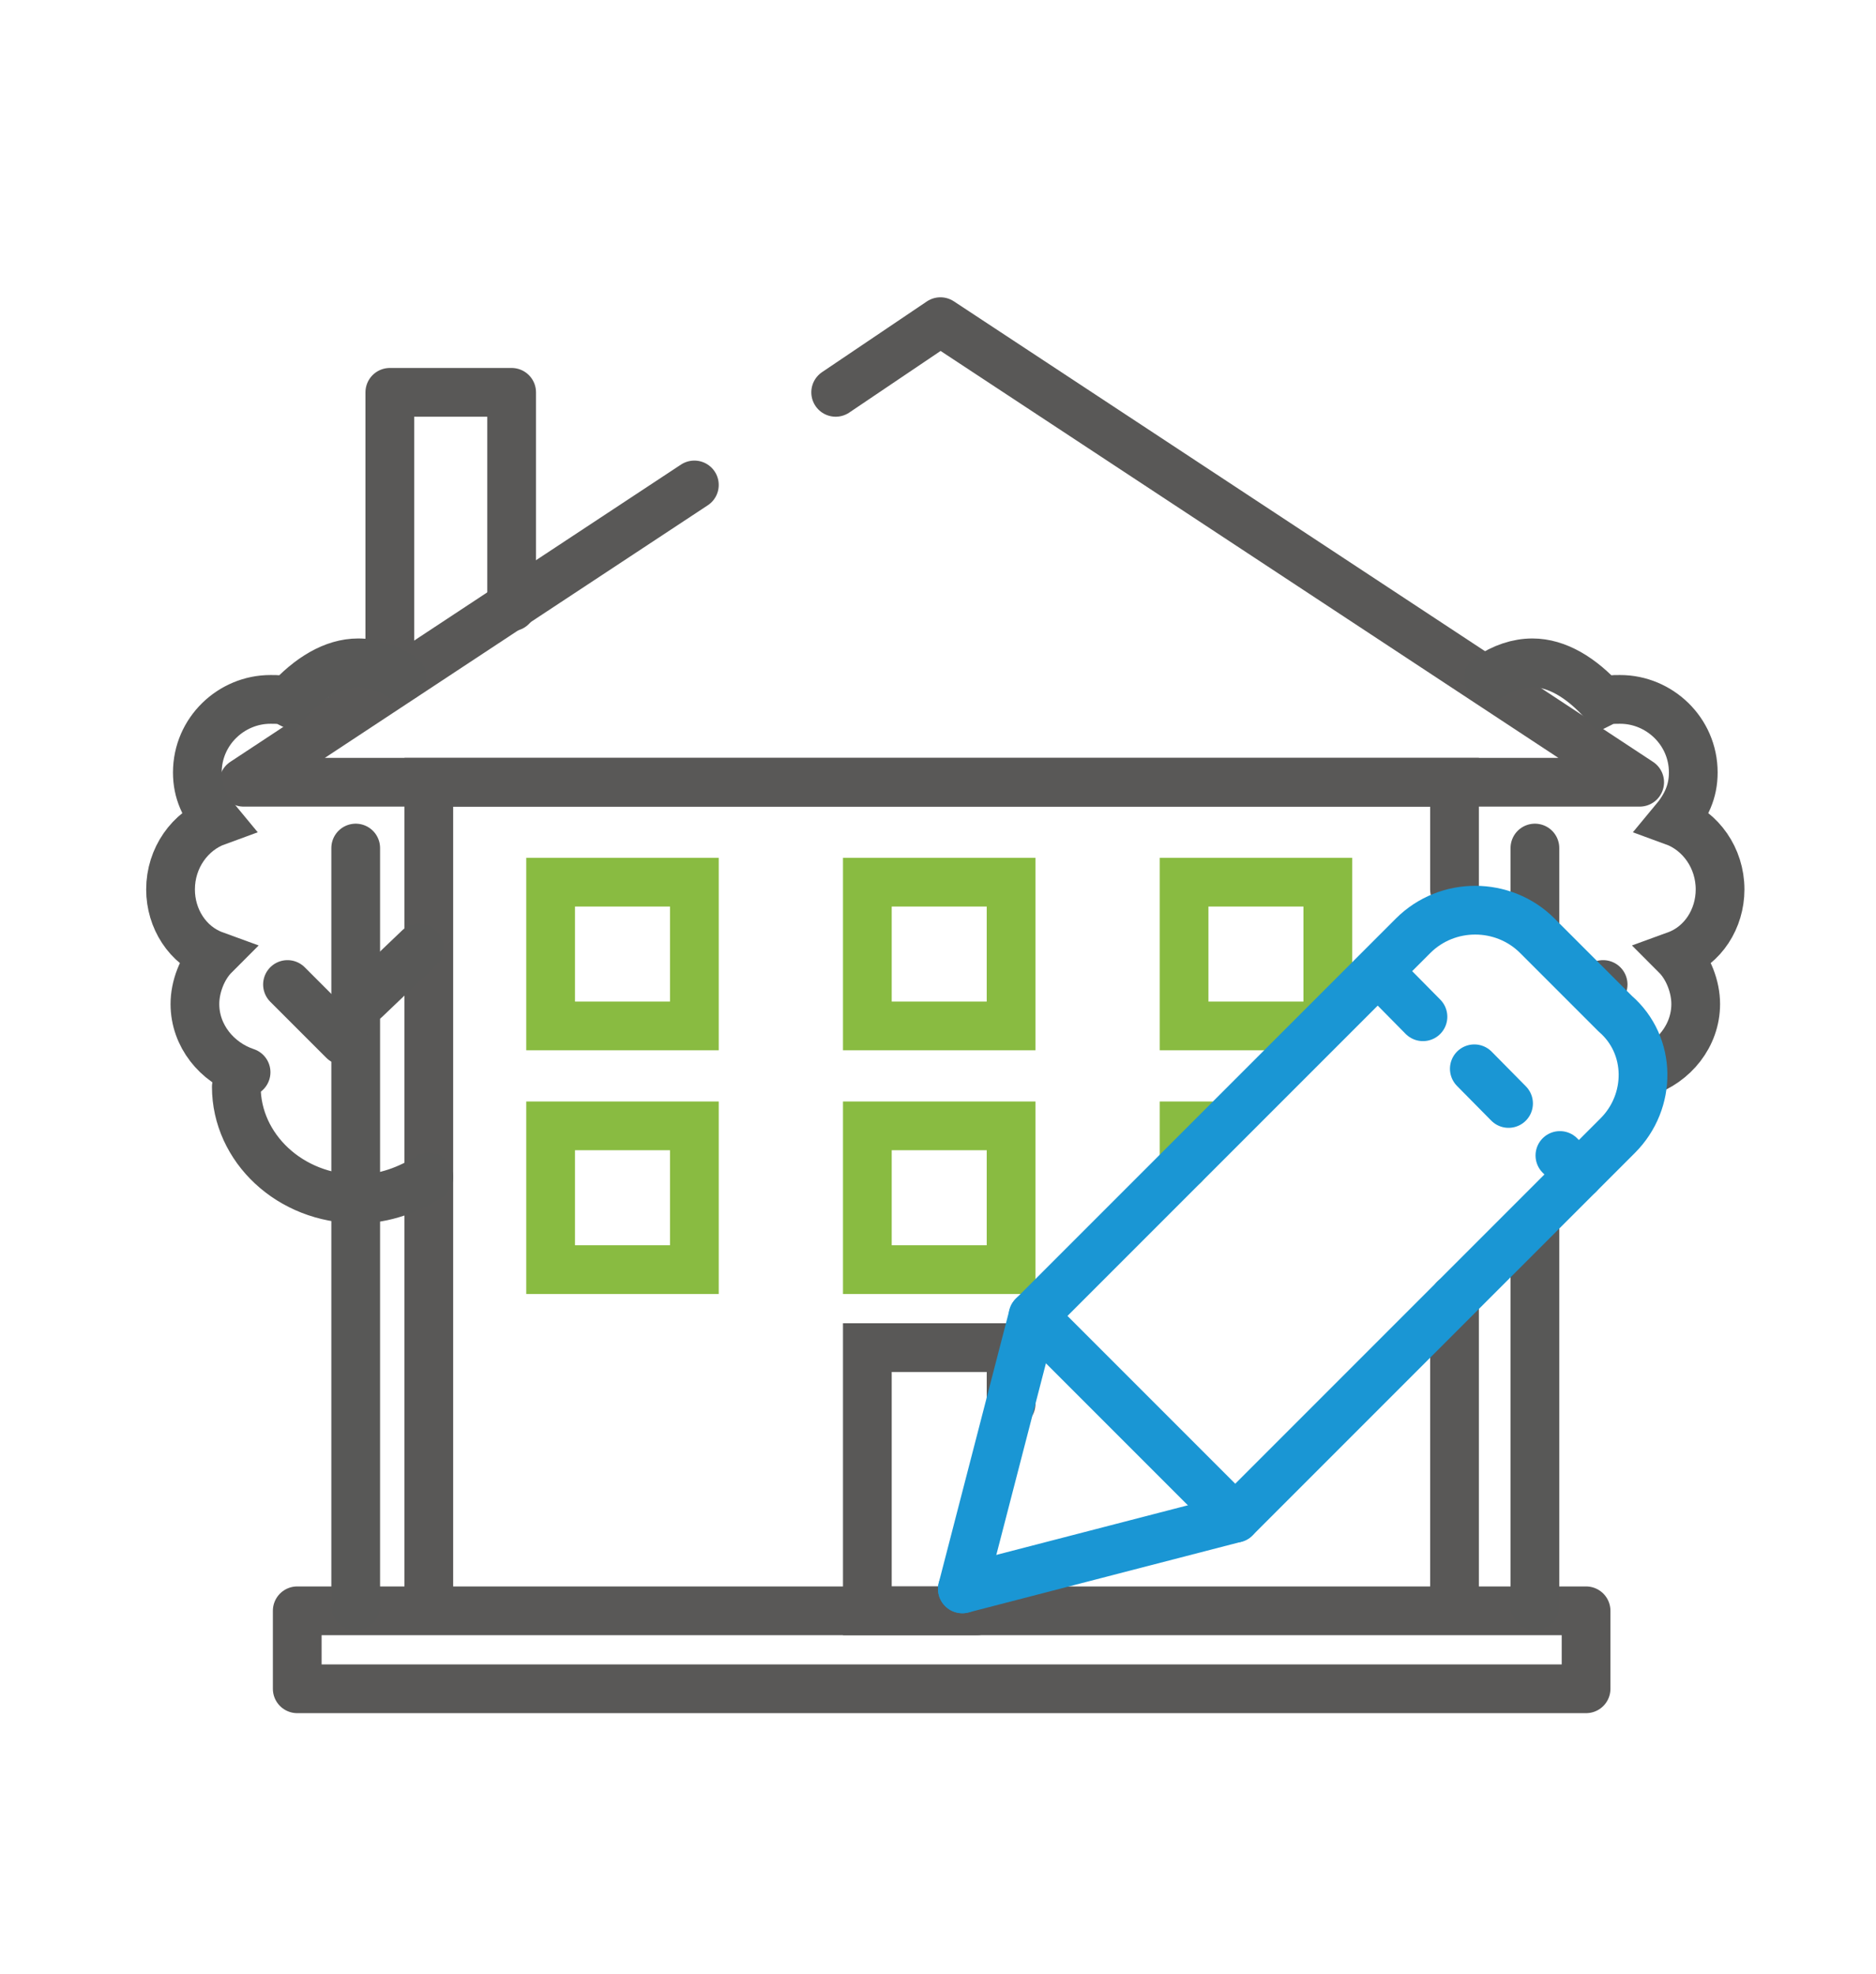 <?xml version="1.0" encoding="utf-8"?>
<!-- Generator: Adobe Illustrator 19.0.0, SVG Export Plug-In . SVG Version: 6.00 Build 0)  -->
<svg version="1.2" baseProfile="tiny" xmlns="http://www.w3.org/2000/svg" xmlns:xlink="http://www.w3.org/1999/xlink" x="0px"
	 y="0px" width="77px" height="81px" viewBox="-259 380.9 77 81" xml:space="preserve">
<g id="Layer_1">
</g>
<g id="Layer_2">
	
		<line id="XMLID_1008_" fill="none" stroke="#595857" stroke-width="2" stroke-linecap="round" stroke-miterlimit="10" x1="-199.3" y1="434.2" x2="-199.3" y2="446.7"/>
	<polyline id="XMLID_1007_" fill="none" stroke="#595857" stroke-width="2" stroke-linecap="round" stroke-miterlimit="10" points="
		-241.4,446.7 -241.4,413 -199.3,413 -199.3,417.4 	"/>
	
		<polyline id="XMLID_978_" fill="none" stroke="#595857" stroke-width="2" stroke-linecap="round" stroke-linejoin="round" stroke-miterlimit="10" points="
		-230.5,400.8 -249,413 -191.7,413 -220.4,394.1 -224.7,397 	"/>
	
		<polyline id="XMLID_990_" fill="none" stroke="#595857" stroke-width="2" stroke-linecap="round" stroke-linejoin="round" stroke-miterlimit="10" points="
		-218.8,447 -246.8,447 -246.8,450.2 -193.9,450.2 -193.9,447 -219.3,447 	"/>
	
		<polyline id="XMLID_991_" fill="none" stroke="#595857" stroke-width="2" stroke-linecap="round" stroke-linejoin="round" stroke-miterlimit="10" points="
		-238,405.8 -238,397 -243,397 -243,409 	"/>
	<polyline id="XMLID_998_" fill="none" stroke="#595857" stroke-width="2" stroke-linecap="round" stroke-miterlimit="10" points="
		-217.5,438.5 -217.5,436.2 -223.4,436.2 -223.4,447 -218.9,447 	"/>
	
		<rect id="XMLID_992_" x="-236.4" y="417.1" fill="none" stroke="#89BB41" stroke-width="2" stroke-linecap="round" stroke-miterlimit="10" width="5.9" height="5.9"/>
	
		<rect id="XMLID_996_" x="-223.4" y="417.1" fill="none" stroke="#89BB41" stroke-width="2" stroke-linecap="round" stroke-miterlimit="10" width="5.9" height="5.9"/>
	<polyline id="XMLID_1016_" fill="none" stroke="#89BB41" stroke-width="2" stroke-linecap="round" stroke-miterlimit="10" points="
		-205.1,423 -210.4,423 -210.4,417.1 -204.5,417.1 -204.5,422.5 	"/>
	
		<rect id="XMLID_1000_" x="-236.4" y="427.1" fill="none" stroke="#89BB41" stroke-width="2" stroke-linecap="round" stroke-miterlimit="10" width="5.9" height="5.9"/>
	
		<rect id="XMLID_999_" x="-223.4" y="427.1" fill="none" stroke="#89BB41" stroke-width="2" stroke-linecap="round" stroke-miterlimit="10" width="5.9" height="5.9"/>
	<polyline id="XMLID_975_" fill="none" stroke="#89BB41" stroke-width="2" stroke-linecap="round" stroke-miterlimit="10" points="
		-210.4,428.7 -210.4,427.1 -209.3,427.1 	"/>
	<g id="XMLID_989_">
		<path id="XMLID_1012_" fill="none" stroke="#585857" stroke-width="2" stroke-linecap="round" stroke-miterlimit="10" d="
			M-242.5,408.7c-0.6-0.4-1.2-0.6-1.8-0.6c-1,0-2,0.6-2.9,1.6c-0.2-0.1-0.4-0.1-0.7-0.1c-1.6,0-3,1.3-3,3c0,0.8,0.3,1.4,0.8,2
			c-1.1,0.4-1.9,1.5-1.9,2.8c0,1.2,0.7,2.3,1.8,2.7c-0.5,0.5-0.8,1.3-0.8,2c0,1.3,0.9,2.4,2.1,2.8"/>
		
			<line id="XMLID_1011_" fill="none" stroke="#585857" stroke-width="2" stroke-linecap="round" stroke-miterlimit="10" x1="-244.4" y1="446.8" x2="-244.4" y2="415.7"/>
		
			<line id="XMLID_1010_" fill="none" stroke="#585857" stroke-width="2" stroke-linecap="round" stroke-miterlimit="10" x1="-244.9" y1="423.6" x2="-247.2" y2="421.3"/>
		
			<line id="XMLID_1009_" fill="none" stroke="#585857" stroke-width="2" stroke-linecap="round" stroke-miterlimit="10" x1="-244" y1="421.9" x2="-241.8" y2="419.8"/>
		<path id="XMLID_1014_" fill="none" stroke="#585857" stroke-width="2" stroke-linecap="round" stroke-miterlimit="10" d="
			M-241.4,429.2c-0.8,0.5-1.8,0.9-2.9,0.9c-2.8,0-5-2.1-5-4.6"/>
	</g>
	<g id="XMLID_1013_">
		<path id="XMLID_1019_" fill="none" stroke="#585857" stroke-width="2" stroke-linecap="round" stroke-miterlimit="10" d="
			M-197.9,408.7c0.6-0.4,1.2-0.6,1.8-0.6c1,0,2,0.6,2.9,1.6c0.2-0.1,0.4-0.1,0.7-0.1c1.6,0,3,1.3,3,3c0,0.8-0.3,1.4-0.8,2
			c1.1,0.4,1.9,1.5,1.9,2.8c0,1.2-0.7,2.3-1.8,2.7c0.5,0.5,0.8,1.3,0.8,2c0,1.3-0.9,2.4-2.1,2.8"/>
		
			<line id="XMLID_1021_" fill="none" stroke="#585857" stroke-width="2" stroke-linecap="round" stroke-miterlimit="10" x1="-196" y1="418.9" x2="-196" y2="415.7"/>
		
			<line id="XMLID_1020_" fill="none" stroke="#585857" stroke-width="2" stroke-linecap="round" stroke-miterlimit="10" x1="-196" y1="446.8" x2="-196" y2="431.3"/>
		
			<line id="XMLID_1017_" fill="none" stroke="#585857" stroke-width="2" stroke-linecap="round" stroke-miterlimit="10" x1="-193.5" y1="421.6" x2="-193.2" y2="421.3"/>
		<path id="XMLID_1051_" fill="none" stroke="#585857" stroke-width="2" stroke-linecap="round" stroke-miterlimit="10" d="
			M-198.6,419.8"/>
		<path id="XMLID_1033_" fill="none" stroke="#585857" stroke-width="2" stroke-linecap="round" stroke-miterlimit="10" d="
			M-196.4,420.9"/>
		<path id="XMLID_1015_" fill="none" stroke="#585857" stroke-width="2" stroke-linecap="round" stroke-miterlimit="10" d="
			M-191,425.4"/>
	</g>
	<g id="XMLID_995_">
		
			<path id="XMLID_1006_" fill="none" stroke="#1A96D4" stroke-width="2" stroke-linecap="round" stroke-linejoin="round" stroke-miterlimit="10" d="
			M-192.6,427.5l-15.7,15.7l-8.3-8.3l5.8-5.8l9.8-9.8c1.4-1.4,3.7-1.4,5.1,0l3.2,3.2C-191.2,423.8-191.2,426.1-192.6,427.5z"/>
		
			<line id="XMLID_1005_" fill="none" stroke="#1A96D4" stroke-width="2" stroke-linecap="round" stroke-miterlimit="10" x1="-216.6" y1="434.9" x2="-219.5" y2="446.1"/>
		
			<line id="XMLID_1003_" fill="none" stroke="#1A96D4" stroke-width="2" stroke-linecap="round" stroke-miterlimit="10" x1="-219.5" y1="446.1" x2="-208.3" y2="443.2"/>
		
			<line id="XMLID_1002_" fill="none" stroke="#1A96D4" stroke-width="2" stroke-linecap="round" stroke-miterlimit="10" stroke-dasharray="2,3" x1="-202" y1="421.2" x2="-194.2" y2="429.1"/>
	</g>
</g>
</svg>
